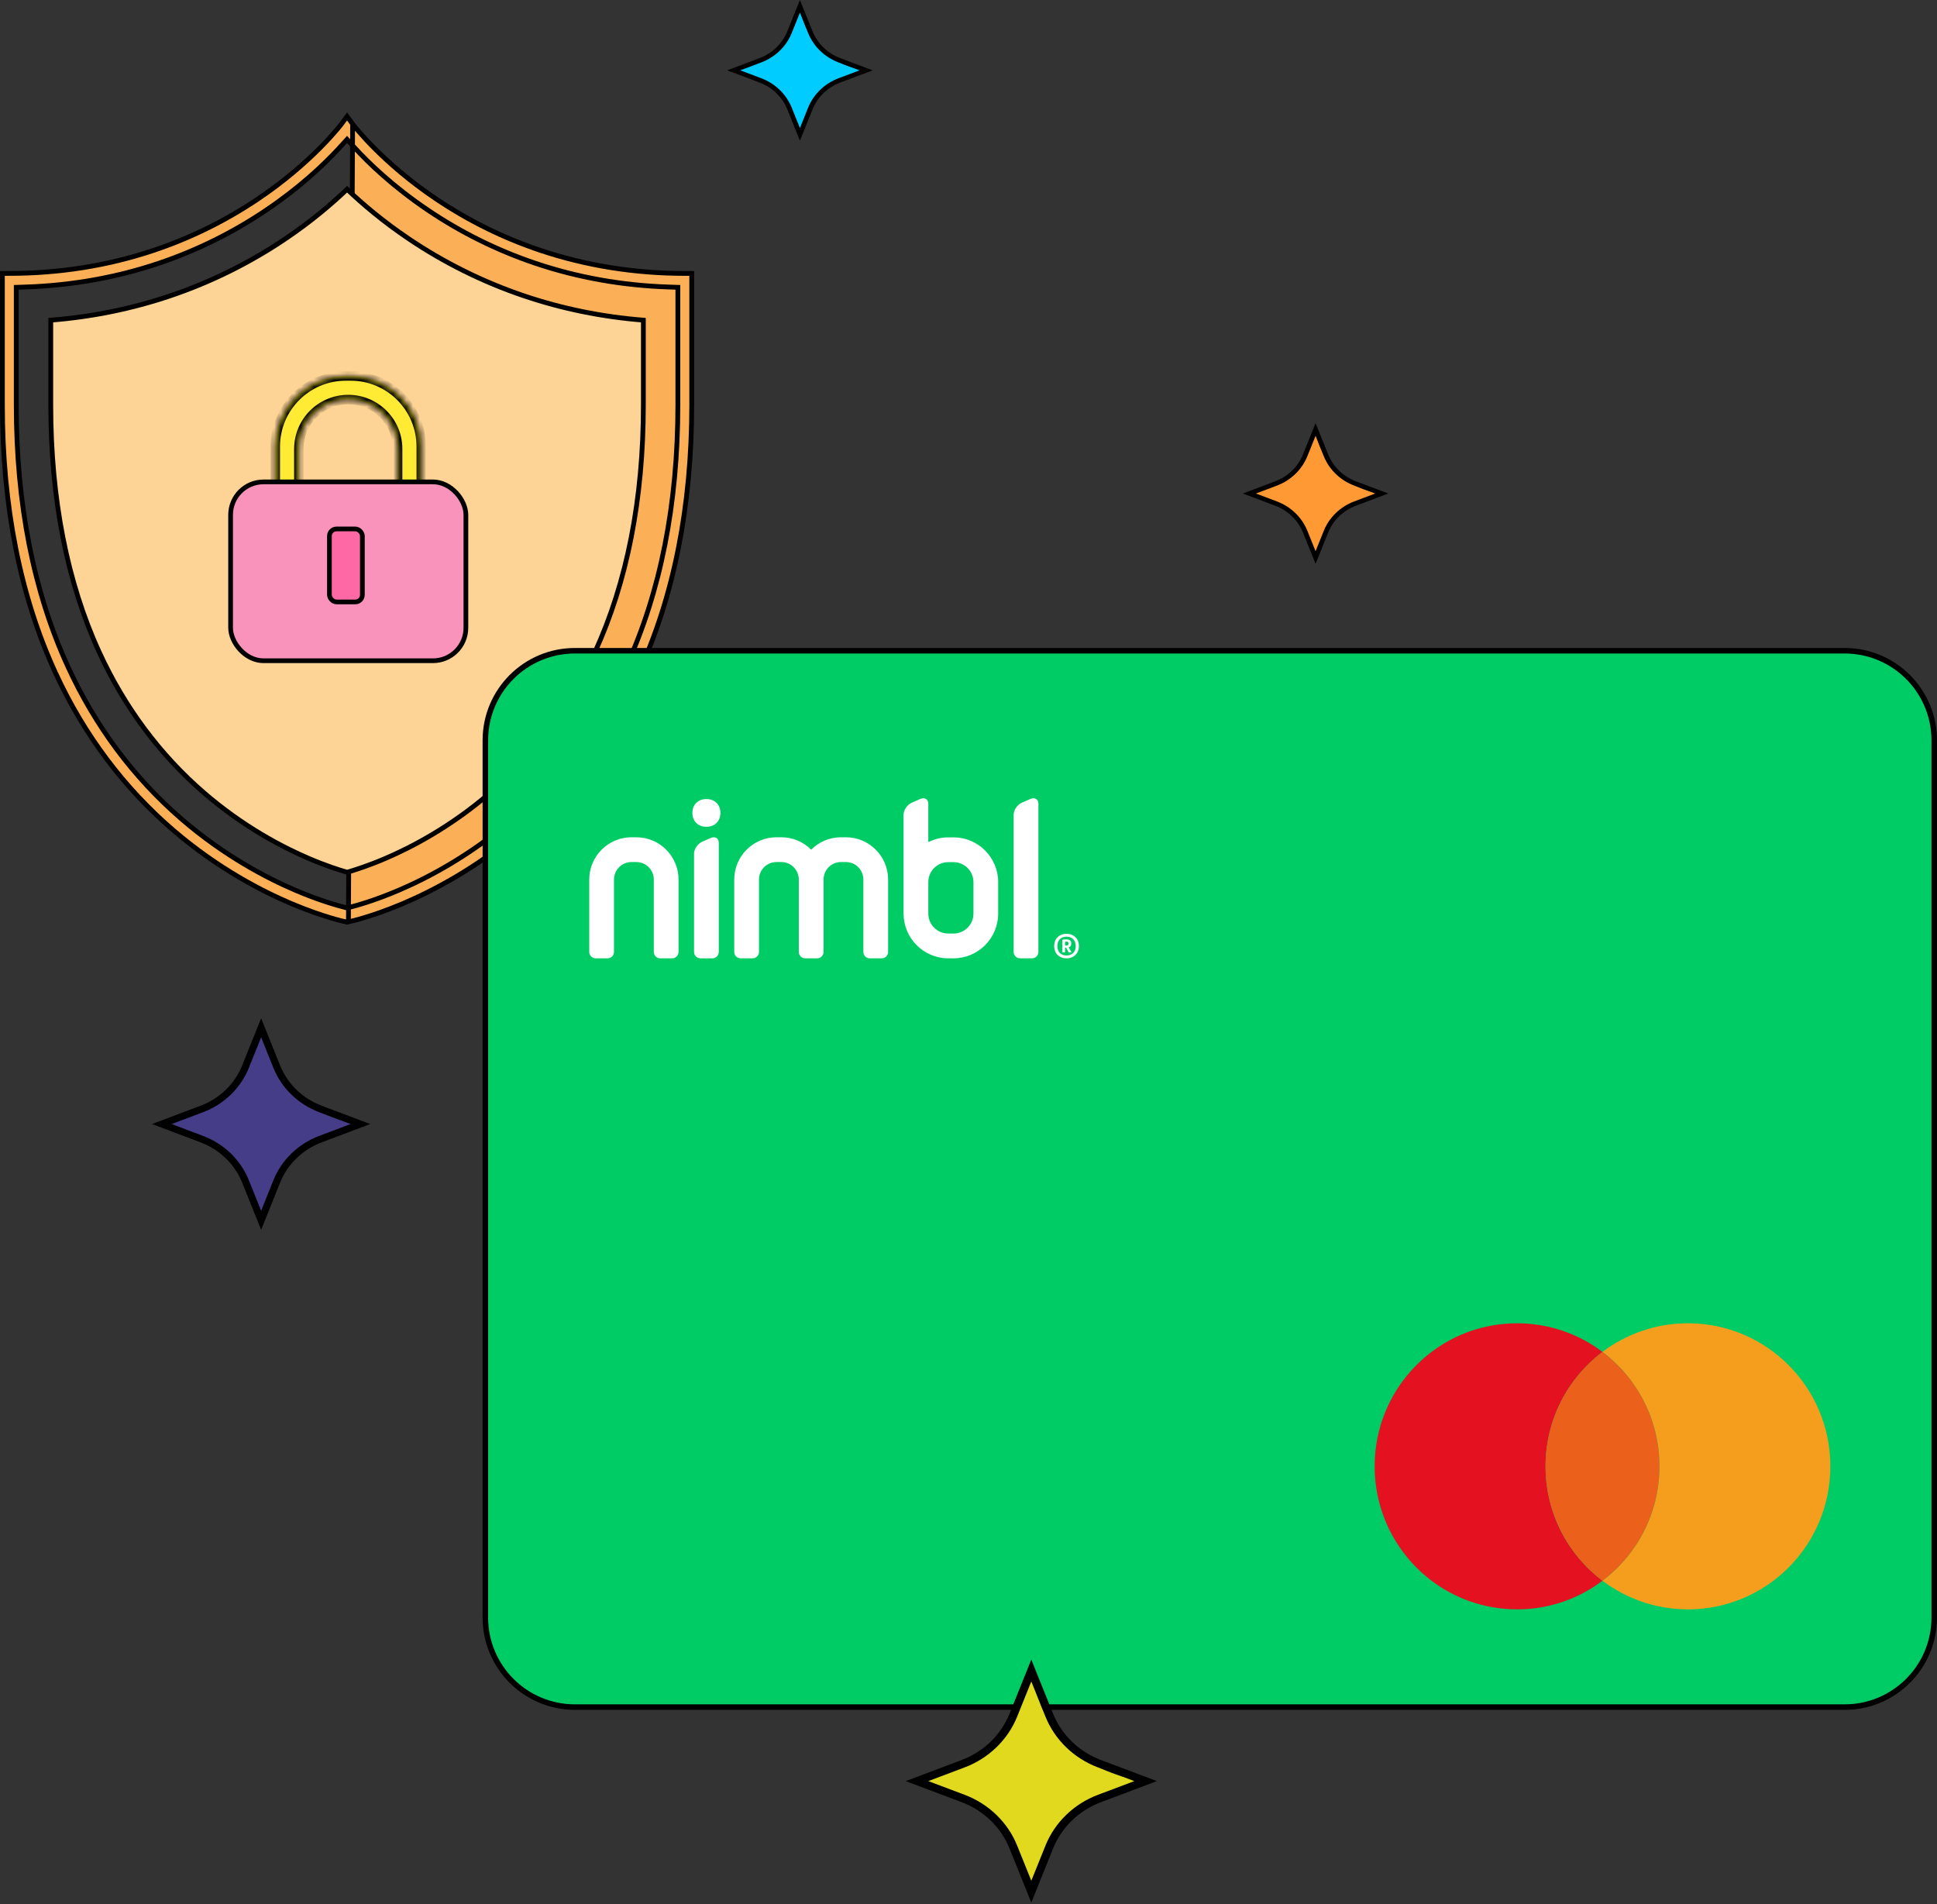 <svg width="293" height="288" viewBox="0 0 293 288" fill="none" xmlns="http://www.w3.org/2000/svg">
<rect x="0" y="0" width="293" height="288" fill="#333333" stroke="none"/>
<g clip-path="url(#clip0_300_2824)">
<path d="M52.706 139.421C52.825 139.396 56.048 138.725 60.887 136.681C65.325 134.805 72.024 131.365 78.724 125.619C86.254 119.162 92.253 111.172 96.555 101.869C101.913 90.282 104.635 76.614 104.635 61.241V41.353H103.586C95.992 41.353 88.635 40.176 81.72 37.857C76.18 35.998 70.909 33.403 66.05 30.143L66.252 29.842L66.05 30.143C57.77 24.587 53.453 18.905 53.34 18.752L52.706 139.421ZM52.706 139.421L52.706 139.421M52.706 139.421L52.706 139.421M52.706 139.421L52.514 139.461L52.29 139.415C52.171 139.391 48.955 138.722 44.11 136.676L44.11 136.676C39.672 134.802 32.974 131.359 26.273 125.614C18.743 119.156 12.744 111.166 8.442 101.864L8.114 102.016L8.442 101.864C3.084 90.279 0.362 76.611 0.362 61.238V41.35H1.411C9.008 41.35 16.365 40.174 23.277 37.854L23.277 37.854C28.818 35.993 34.09 33.397 38.947 30.14L38.947 30.14C47.259 24.564 51.596 18.831 51.653 18.754L51.654 18.753L52.499 17.614L53.338 18.75L52.706 139.421ZM51.404 22.282L51.144 22.567C48.962 24.913 45.372 28.328 40.303 31.754C35.28 35.149 29.821 37.853 24.085 39.794C17.68 41.96 10.887 43.175 3.894 43.406L3.893 43.406L2.81 43.442L2.46 43.454V43.804V61.238C2.46 76.213 5.085 89.537 10.274 100.826C14.415 109.839 20.191 117.586 27.444 123.856L27.681 123.582L27.444 123.856C33.919 129.452 40.404 132.816 44.706 134.652C48.342 136.203 51.11 136.968 52.14 137.226L52.142 137.226L52.413 137.293L52.5 137.315L52.587 137.293L52.858 137.226L52.86 137.226C53.888 136.968 56.658 136.203 60.291 134.652C64.594 132.816 71.079 129.452 77.553 123.856L77.317 123.582C84.529 117.347 90.276 109.642 94.395 100.675L94.724 100.826C94.724 100.826 94.724 100.826 94.724 100.826C99.912 89.534 102.537 76.213 102.537 61.238V43.804V43.454L102.187 43.442L101.104 43.406L101.104 43.406C94.111 43.175 87.317 41.96 80.913 39.794C75.176 37.853 69.718 35.149 64.694 31.754L64.491 32.054L64.694 31.754C59.413 28.186 55.739 24.631 53.59 22.282L52.764 21.378L52.497 21.085L52.23 21.378L51.404 22.282Z" fill="#FBB057" stroke="black" stroke-width="0.724"/>
<path d="M46.754 129.85L46.754 129.85C42.795 128.162 36.822 125.064 30.857 119.906L30.857 119.906C24.176 114.132 18.845 106.979 15.016 98.648L14.687 98.799L15.016 98.648C10.151 88.063 7.68 75.478 7.68 61.238V48.42C13.914 47.927 19.978 46.692 25.758 44.738L25.758 44.738C31.94 42.647 37.815 39.735 43.226 36.078C47.101 33.459 50.186 30.837 52.5 28.62C54.813 30.837 57.899 33.459 61.774 36.078L61.774 36.078C67.185 39.733 73.062 42.647 79.241 44.738L79.358 44.395L79.241 44.738C85.019 46.692 91.086 47.927 97.319 48.42V61.238C97.319 75.478 94.846 88.063 89.984 98.648C86.155 106.979 80.824 114.132 74.143 119.906C68.176 125.063 62.202 128.159 58.245 129.851C55.743 130.92 53.721 131.568 52.501 131.918C51.281 131.57 49.26 130.92 46.754 129.85Z" fill="#FDD495" stroke="black" stroke-width="0.724"/>
<mask id="path-3-inside-1_300_2824" fill="white">
<path fill-rule="evenodd" clip-rule="evenodd" d="M52.322 56.864C46.425 56.864 41.644 61.645 41.644 67.542V79.644H45.203V67.898C45.203 63.77 48.55 60.424 52.678 60.424C56.806 60.424 60.153 63.77 60.153 67.898V79.644H63.712V67.542C63.712 61.645 58.931 56.864 53.034 56.864H52.322Z"/>
</mask>
<path fill-rule="evenodd" clip-rule="evenodd" d="M52.322 56.864C46.425 56.864 41.644 61.645 41.644 67.542V79.644H45.203V67.898C45.203 63.77 48.55 60.424 52.678 60.424C56.806 60.424 60.153 63.77 60.153 67.898V79.644H63.712V67.542C63.712 61.645 58.931 56.864 53.034 56.864H52.322Z" fill="#FFEB33"/>
<path d="M41.644 79.644H40.932V80.356H41.644V79.644ZM45.203 79.644V80.356H45.915V79.644H45.203ZM60.153 79.644H59.441V80.356H60.153V79.644ZM63.712 79.644V80.356H64.424V79.644H63.712ZM42.356 67.542C42.356 62.038 46.818 57.576 52.322 57.576V56.153C46.032 56.153 40.932 61.252 40.932 67.542H42.356ZM42.356 79.644V67.542H40.932V79.644H42.356ZM45.203 78.932H41.644V80.356H45.203V78.932ZM45.915 79.644V67.898H44.492V79.644H45.915ZM45.915 67.898C45.915 64.163 48.943 61.136 52.678 61.136V59.712C48.157 59.712 44.492 63.377 44.492 67.898H45.915ZM52.678 61.136C56.413 61.136 59.441 64.163 59.441 67.898H60.864C60.864 63.377 57.199 59.712 52.678 59.712V61.136ZM59.441 67.898V79.644H60.864V67.898H59.441ZM63.712 78.932H60.153V80.356H63.712V78.932ZM63 67.542V79.644H64.424V67.542H63ZM53.034 57.576C58.538 57.576 63 62.038 63 67.542H64.424C64.424 61.252 59.324 56.153 53.034 56.153V57.576ZM52.322 57.576H53.034V56.153H52.322V57.576Z" fill="black" mask="url(#path-3-inside-1_300_2824)"/>
<rect x="34.881" y="72.881" width="35.593" height="27.051" rx="4.983" fill="#F993BC" stroke="black" stroke-width="0.712"/>
<rect x="49.831" y="80" width="4.983" height="11.034" rx="1.068" fill="#FE68A4" stroke="black" stroke-width="0.712"/>
</g>
<path d="M73.418 111.965C73.418 104.484 79.485 98.418 86.968 98.418H279.032C286.515 98.418 292.582 104.484 292.582 111.965V244.635C292.582 252.117 286.515 258.182 279.032 258.182H86.968C79.485 258.182 73.418 252.117 73.418 244.635V111.965Z" fill="#00CC66" stroke="black" stroke-width="0.836"/>
<g clip-path="url(#clip1_300_2824)">
<path d="M233.785 221.766C233.785 214.689 237.168 208.406 242.4 204.46C238.8 201.743 234.324 200.133 229.474 200.133C217.578 200.133 207.934 209.819 207.934 221.766C207.934 233.713 217.578 243.399 229.474 243.399C234.324 243.399 238.8 241.789 242.4 239.072C237.17 235.126 233.785 228.843 233.785 221.766Z" fill="#E41221"/>
<path d="M255.327 200.133C250.476 200.133 246.001 201.743 242.4 204.46C247.631 208.406 251.016 214.689 251.016 221.766C251.016 228.843 247.632 235.126 242.4 239.072C246.001 241.789 250.476 243.399 255.327 243.399C267.224 243.399 276.867 233.713 276.867 221.766C276.867 209.819 267.224 200.133 255.327 200.133Z" fill="#F59E1E"/>
<path d="M251.015 221.766C251.015 214.689 247.632 208.406 242.4 204.46C237.169 208.406 233.785 214.689 233.785 221.766C233.785 228.843 237.168 235.126 242.4 239.072C247.631 235.126 251.015 228.843 251.015 221.766Z" fill="#EB611C"/>
</g>
<g clip-path="url(#clip2_300_2824)">
<path d="M155.818 120.849L154.584 121.392C153.892 121.696 153.331 122.506 153.331 123.199V143.969C153.331 144.503 153.762 144.935 154.295 144.935H156.108C156.642 144.935 157.073 144.503 157.073 143.969V121.555C157.073 120.861 156.512 120.545 155.82 120.849H155.818Z" fill="white"/>
<path d="M96.256 126.628H95.513C91.995 126.628 89.133 129.496 89.133 133.023V143.969C89.133 144.503 89.564 144.935 90.098 144.935H91.911C92.444 144.935 92.875 144.503 92.875 143.969V133.023C92.875 131.563 94.059 130.376 95.515 130.376H96.258C97.714 130.376 98.898 131.563 98.898 133.023V143.969C98.898 144.503 99.329 144.935 99.863 144.935H101.676C102.209 144.935 102.64 144.503 102.64 143.969V133.023C102.64 129.496 99.778 126.628 96.26 126.628H96.256Z" fill="white"/>
<path d="M144.236 126.643H143.433C142.349 126.643 141.329 126.907 140.42 127.363V121.555C140.42 120.861 139.859 120.545 139.167 120.849L137.933 121.392C137.241 121.696 136.68 122.506 136.68 123.199V138.167C136.68 141.898 139.708 144.935 143.433 144.935H144.236C147.958 144.935 150.989 141.9 150.989 138.167V133.412C150.989 129.681 147.96 126.643 144.236 126.643ZM147.249 138.167C147.249 139.831 145.898 141.187 144.236 141.187H143.433C141.772 141.187 140.42 139.833 140.42 138.167V133.412C140.42 131.748 141.77 130.392 143.433 130.392H144.236C145.896 130.392 147.249 131.746 147.249 133.412V138.167Z" fill="white"/>
<path d="M107.472 126.749L106.237 127.292C105.545 127.596 104.984 128.406 104.984 129.099V143.969C104.984 144.503 105.416 144.935 105.949 144.935H107.762C108.295 144.935 108.726 144.503 108.726 143.969V127.453C108.726 126.759 108.166 126.443 107.474 126.748L107.472 126.749Z" fill="white"/>
<path d="M106.854 125.044C108.136 125.044 108.973 124.182 108.973 122.944C108.973 121.706 108.136 120.849 106.854 120.849C105.572 120.849 104.735 121.706 104.735 122.944C104.735 124.182 105.566 125.044 106.854 125.044Z" fill="white"/>
<path d="M159.46 143.081C159.46 141.988 160.193 141.232 161.33 141.232C162.467 141.232 163.2 141.988 163.2 143.081C163.2 144.173 162.461 144.935 161.33 144.935C160.199 144.935 159.46 144.175 159.46 143.081ZM162.722 143.087C162.722 142.24 162.212 141.662 161.33 141.662C160.448 141.662 159.938 142.24 159.938 143.087C159.938 143.933 160.448 144.507 161.33 144.507C162.212 144.507 162.722 143.926 162.722 143.087ZM161.265 143.326C161.204 143.326 161.157 143.326 161.106 143.32V143.969C161.106 144.03 161.081 144.055 160.999 144.055H160.795C160.718 144.055 160.693 144.03 160.693 143.969V142.238C160.693 142.151 160.724 142.116 160.801 142.1C160.883 142.085 161.087 142.069 161.285 142.069C161.718 142.069 162.039 142.212 162.039 142.666V142.717C162.039 143.014 161.902 143.208 161.647 143.279L161.988 143.851C162.045 143.947 162.065 143.984 162.065 144.01C162.065 144.041 162.039 144.055 161.994 144.055H161.74C161.683 144.055 161.647 144.039 161.618 143.979L161.267 143.324L161.265 143.326ZM161.297 143.004C161.516 143.004 161.622 142.933 161.622 142.707V142.682C161.622 142.487 161.53 142.407 161.31 142.407C161.259 142.407 161.193 142.413 161.142 142.417C161.11 142.422 161.106 142.436 161.106 142.474V142.994C161.157 143 161.224 143.004 161.295 143.004H161.297Z" fill="white"/>
<path d="M127.956 126.628H127.213C125.453 126.628 123.858 127.347 122.701 128.506C121.545 127.347 119.949 126.628 118.189 126.628H117.446C113.928 126.628 111.066 129.496 111.066 133.023V143.969C111.066 144.503 111.498 144.935 112.031 144.935H113.844C114.377 144.935 114.808 144.503 114.808 143.969V133.023C114.808 131.563 115.992 130.376 117.448 130.376H118.191C119.648 130.376 120.831 131.563 120.831 133.023V143.969C120.831 144.503 121.263 144.935 121.796 144.935H123.611C124.144 144.935 124.575 144.503 124.575 143.969V133.023C124.575 131.563 125.759 130.376 127.215 130.376H127.958C129.415 130.376 130.598 131.563 130.598 133.023V143.969C130.598 144.503 131.03 144.935 131.563 144.935H133.376C133.909 144.935 134.34 144.503 134.34 143.969V133.023C134.34 129.496 131.478 126.628 127.96 126.628H127.956Z" fill="white"/>
</g>
<g clip-path="url(#clip3_300_2824)">
<path d="M34 166C30.822 168.612 27.017 169.275 24.925 170C28.225 171.067 32.611 172.058 35.375 175.333C37.39 177.722 37.644 181.701 39.5 184.4C40.875 180.667 41.557 177.327 44.298 175.067C47.75 171.6 52.163 170.592 54.35 170C51.335 169.684 47.321 168.078 45 166C41.055 162.468 39.673 157.572 39.5 155.333C38.675 159.333 36.67 163.806 34 166Z" fill="#463D89"/>
<path d="M48.652 167.225C45.767 166.136 43.485 163.924 42.362 161.126L39.5 154L36.639 161.126C35.515 163.923 33.234 166.135 30.349 167.225L23 170L30.348 172.775C33.233 173.864 35.515 176.076 36.638 178.874L39.499 185.999L42.361 178.874C43.484 176.076 45.765 173.864 48.651 172.775L55.999 170L48.651 167.225H48.652ZM48.261 171.803C45.104 172.995 42.588 175.434 41.359 178.496L39.501 183.124L37.642 178.496C36.413 175.434 33.897 172.995 30.74 171.803L25.967 170.001L30.74 168.198C33.897 167.006 36.413 164.567 37.642 161.505L39.501 156.877L41.359 161.505C42.588 164.567 45.104 167.006 48.261 168.198L53.034 170.001L48.261 171.803Z" fill="black"/>
</g>
<g clip-path="url(#clip4_300_2824)">
<path d="M149.667 264.78C146.007 267.779 141.626 268.541 139.217 269.373C143.017 270.598 148.068 271.736 151.25 275.498C153.571 278.241 153.864 282.81 156 285.909C157.583 281.622 158.369 277.787 161.526 275.191C165.5 271.211 170.582 270.053 173.1 269.373C169.629 269.01 165.006 267.166 162.333 264.78C157.791 260.724 156.2 255.102 156 252.531C155.05 257.124 152.741 262.261 149.667 264.78Z" fill="#E1D91E"/>
<path d="M166.538 266.187C163.216 264.936 160.589 262.396 159.295 259.183L156 251L152.705 259.183C151.411 262.395 148.785 264.935 145.462 266.186L137 269.373L145.462 272.559C148.784 273.81 151.411 276.351 152.705 279.563L155.999 287.746L159.294 279.563C160.588 276.351 163.215 273.81 166.537 272.559L174.999 269.373L166.537 266.187H166.538ZM166.089 271.443C162.453 272.812 159.556 275.613 158.141 279.129L156.001 284.444L153.861 279.129C152.445 275.613 149.548 272.812 145.913 271.443L140.417 269.374L145.913 267.304C149.548 265.935 152.445 263.134 153.861 259.619L156.001 254.304L158.141 259.619C159.556 263.134 162.453 265.935 166.089 267.304L171.585 269.374L166.089 271.443Z" fill="black"/>
</g>
<g clip-path="url(#clip5_300_2824)">
<path d="M195.333 71.978C193.214 73.714 190.678 74.155 189.283 74.637C191.483 75.346 194.408 76.005 196.25 78.183C197.593 79.771 197.763 82.416 199 84.21C199.917 81.729 200.371 79.508 202.199 78.006C204.5 75.701 207.442 75.031 208.9 74.637C206.89 74.427 204.214 73.359 202.667 71.978C200.036 69.629 199.115 66.375 199 64.886C198.45 67.546 197.113 70.519 195.333 71.978Z" fill="#FF9933"/>
<path d="M205.101 72.793C203.178 72.068 201.657 70.598 200.908 68.738L199 64L197.093 68.737C196.343 70.597 194.823 72.068 192.899 72.792L188 74.637L192.899 76.482C194.822 77.206 196.343 78.677 197.092 80.537L199 85.274L200.907 80.537C201.656 78.677 203.177 77.206 205.1 76.482L209.999 74.637L205.1 72.793H205.101ZM204.841 75.836C202.736 76.628 201.059 78.25 200.239 80.285L199 83.362L197.761 80.285C196.942 78.25 195.265 76.628 193.16 75.836L189.978 74.638L193.16 73.439C195.265 72.647 196.942 71.025 197.761 68.99L199 65.913L200.239 68.99C201.059 71.025 202.736 72.647 204.841 73.439L208.023 74.638L204.841 75.836Z" fill="black"/>
</g>
<g clip-path="url(#clip6_300_2824)">
<path d="M117.333 7.978C115.214 9.714 112.678 10.155 111.283 10.637C113.483 11.346 116.408 12.005 118.25 14.183C119.593 15.771 119.763 18.416 121 20.21C121.917 17.729 122.371 15.508 124.199 14.006C126.5 11.701 129.442 11.03 130.9 10.637C128.89 10.427 126.214 9.359 124.667 7.978C122.036 5.63 121.115 2.375 121 0.886C120.45 3.546 119.113 6.519 117.333 7.978Z" fill="#00CCFF"/>
<path d="M127.101 8.793C125.178 8.068 123.657 6.598 122.908 4.738L121 0L119.093 4.737C118.343 6.597 116.823 8.068 114.899 8.792L110 10.637L114.899 12.482C116.822 13.206 118.343 14.677 119.092 16.537L121 21.274L122.907 16.537C123.656 14.677 125.177 13.206 127.1 12.482L131.999 10.637L127.1 8.793H127.101ZM126.841 11.836C124.736 12.628 123.059 14.25 122.239 16.285L121 19.362L119.761 16.285C118.942 14.25 117.265 12.628 115.16 11.836L111.978 10.637L115.16 9.439C117.265 8.647 118.942 7.025 119.761 4.99L121 1.913L122.239 4.99C123.059 7.025 124.736 8.647 126.841 9.439L130.023 10.637L126.841 11.836Z" fill="black"/>
</g>
<defs>
<clipPath id="clip0_300_2824">
<rect width="105" height="122.829" fill="white" transform="translate(0 17)"/>
</clipPath>
<clipPath id="clip1_300_2824">
<rect width="68.933" height="43.267" fill="white" transform="translate(207.934 200.133)"/>
</clipPath>
<clipPath id="clip2_300_2824">
<rect width="74.067" height="24.2" fill="white" transform="translate(89.133 120.733)"/>
</clipPath>
<clipPath id="clip3_300_2824">
<rect width="33" height="32" fill="white" transform="translate(23 154)"/>
</clipPath>
<clipPath id="clip4_300_2824">
<rect width="38" height="36.746" fill="white" transform="translate(137 251)"/>
</clipPath>
<clipPath id="clip5_300_2824">
<rect width="22" height="21.274" fill="white" transform="translate(188 64)"/>
</clipPath>
<clipPath id="clip6_300_2824">
<rect width="22" height="21.274" fill="white" transform="translate(110)"/>
</clipPath>
</defs>
</svg>
